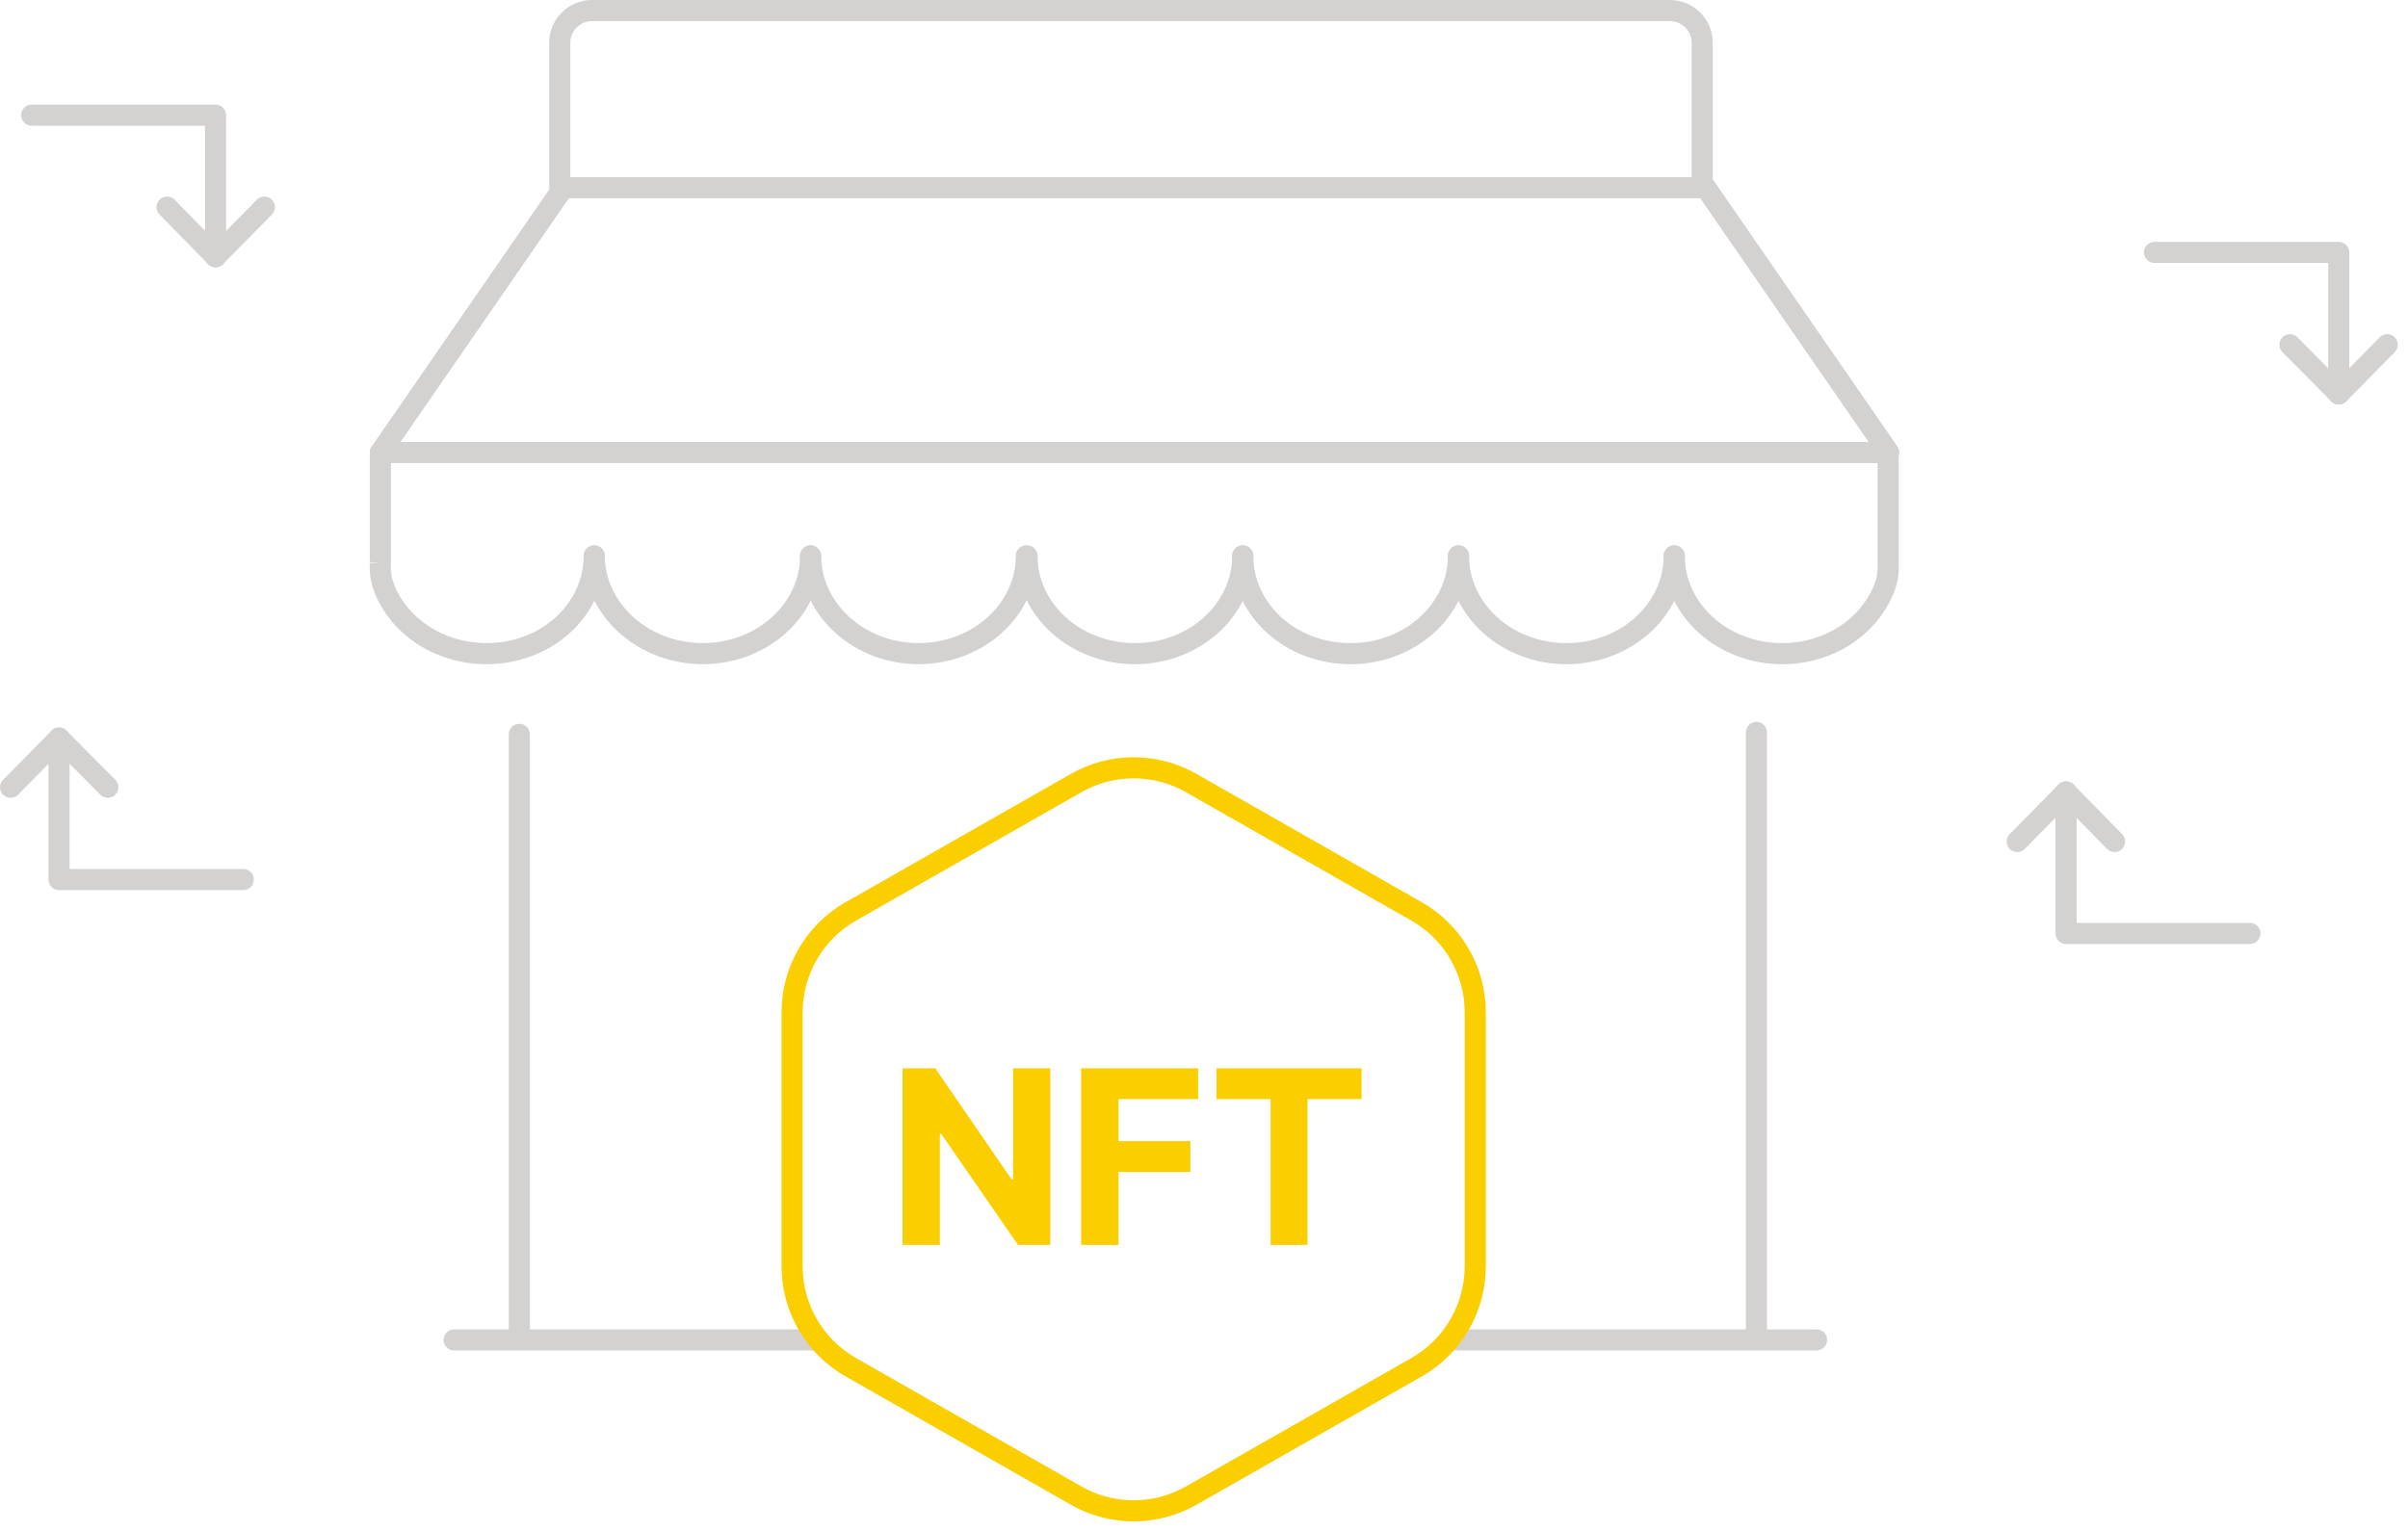 <svg width="228" height="145" viewBox="0 0 228 145" fill="none" xmlns="http://www.w3.org/2000/svg">
<path fill-rule="evenodd" clip-rule="evenodd" d="M42 126.91C42 126.358 42.448 125.91 43 125.91L77 125.91C77.552 125.91 78 126.358 78 126.91C78 127.462 77.552 127.91 77 127.91L43 127.91C42.448 127.91 42 127.462 42 126.91Z" fill="#D4D1D1"/>
<path fill-rule="evenodd" clip-rule="evenodd" d="M49.172 68.554C49.724 68.554 50.172 69.001 50.172 69.554V126.223C50.172 126.776 49.724 127.223 49.172 127.223C48.62 127.223 48.172 126.776 48.172 126.223V69.554C48.172 69.001 48.62 68.554 49.172 68.554Z" fill="#D4D1D1"/>
<path fill-rule="evenodd" clip-rule="evenodd" d="M166.306 68.374C166.858 68.374 167.306 68.822 167.306 69.374V126.223C167.306 126.775 166.858 127.223 166.306 127.223C165.753 127.223 165.306 126.775 165.306 126.223V69.374C165.306 68.822 165.753 68.374 166.306 68.374Z" fill="#D4D1D1"/>
<path fill-rule="evenodd" clip-rule="evenodd" d="M137 126.91C137 126.358 137.448 125.91 138 125.91L172 125.91C172.552 125.91 173 126.358 173 126.91C173 127.462 172.552 127.91 172 127.91L138 127.91C137.448 127.91 137 127.462 137 126.91Z" fill="#D4D1D1"/>
<path fill-rule="evenodd" clip-rule="evenodd" d="M56.264 51.654C56.816 51.654 57.264 52.102 57.264 52.654C57.264 57.081 61.373 60.91 66.538 60.91C71.699 60.91 75.752 57.144 75.752 52.654C75.752 52.102 76.2 51.654 76.752 51.654C77.305 51.654 77.752 52.102 77.752 52.654C77.752 58.436 72.607 62.91 66.538 62.91C60.473 62.91 55.264 58.379 55.264 52.654C55.264 52.102 55.712 51.654 56.264 51.654Z" fill="#D4D1D1"/>
<path fill-rule="evenodd" clip-rule="evenodd" d="M76.752 51.654C77.304 51.654 77.752 52.102 77.752 52.654C77.752 57.088 81.809 60.91 86.966 60.91C92.127 60.91 96.18 57.144 96.18 52.654C96.18 52.102 96.628 51.654 97.18 51.654C97.733 51.654 98.18 52.102 98.18 52.654C98.18 58.436 93.035 62.91 86.966 62.91C80.893 62.91 75.752 58.372 75.752 52.654C75.752 52.102 76.2 51.654 76.752 51.654Z" fill="#D4D1D1"/>
<path fill-rule="evenodd" clip-rule="evenodd" d="M97.24 51.654C97.793 51.654 98.24 52.102 98.24 52.654C98.24 57.144 102.293 60.91 107.454 60.91C112.615 60.91 116.669 57.144 116.669 52.654C116.669 52.102 117.116 51.654 117.669 51.654C118.221 51.654 118.669 52.102 118.669 52.654C118.669 58.436 113.523 62.91 107.454 62.91C101.386 62.91 96.24 58.436 96.24 52.654C96.24 52.102 96.688 51.654 97.24 51.654Z" fill="#D4D1D1"/>
<path fill-rule="evenodd" clip-rule="evenodd" d="M117.668 51.654C118.221 51.654 118.668 52.102 118.668 52.654C118.668 57.148 122.666 60.91 127.883 60.91C133.044 60.91 137.097 57.144 137.097 52.654C137.097 52.102 137.544 51.654 138.097 51.654C138.649 51.654 139.097 52.102 139.097 52.654C139.097 58.436 133.951 62.91 127.883 62.91C121.75 62.91 116.668 58.432 116.668 52.654C116.668 52.102 117.116 51.654 117.668 51.654Z" fill="#D4D1D1"/>
<path fill-rule="evenodd" clip-rule="evenodd" d="M138.097 51.654C138.649 51.654 139.097 52.102 139.097 52.654C139.097 57.144 143.15 60.91 148.311 60.91C153.472 60.91 157.525 57.144 157.525 52.654C157.525 52.102 157.973 51.654 158.525 51.654C159.077 51.654 159.525 52.102 159.525 52.654C159.525 58.436 154.379 62.91 148.311 62.91C142.242 62.91 137.097 58.436 137.097 52.654C137.097 52.102 137.544 51.654 138.097 51.654Z" fill="#D4D1D1"/>
<path fill-rule="evenodd" clip-rule="evenodd" d="M35.015 42.86C35.015 42.308 35.463 41.86 36.015 41.86H178.774C179.326 41.86 179.774 42.308 179.774 42.86V53.274C179.838 54.189 179.695 55.159 179.349 56.058L179.346 56.065C177.751 60.119 173.598 62.91 168.739 62.91C162.67 62.91 157.525 58.435 157.525 52.654C157.525 52.101 157.973 51.654 158.525 51.654C159.077 51.654 159.525 52.101 159.525 52.654C159.525 57.143 163.578 60.91 168.739 60.91C172.838 60.91 176.211 58.566 177.484 55.336C177.729 54.697 177.825 54.011 177.777 53.387C177.775 53.362 177.774 53.336 177.774 53.31V43.86H37.015V53.31C37.015 53.334 37.014 53.358 37.012 53.382C36.963 54.069 37.06 54.698 37.307 55.34L37.307 55.341C38.52 58.504 41.947 60.91 46.05 60.91C51.267 60.91 55.264 57.147 55.264 52.654C55.264 52.101 55.712 51.654 56.264 51.654C56.816 51.654 57.264 52.101 57.264 52.654C57.264 58.431 52.182 62.91 46.05 62.91C41.193 62.91 36.975 60.06 35.44 56.057L36.373 55.699L35.44 56.058C35.44 56.058 35.44 56.057 35.44 56.057C35.094 55.158 34.951 54.247 35.015 53.276V53.31H36.015L35.017 53.239C35.017 53.252 35.016 53.264 35.015 53.276V42.86Z" fill="#D4D1D1"/>
<path fill-rule="evenodd" clip-rule="evenodd" d="M52.514 17.212C52.701 16.942 53.008 16.78 53.337 16.78H161.511C161.84 16.78 162.147 16.942 162.334 17.212L179.656 42.292C179.97 42.747 179.856 43.37 179.402 43.684C178.947 43.997 178.325 43.883 178.011 43.429L160.987 18.78H53.862L36.838 43.429C36.524 43.883 35.901 43.997 35.446 43.684C34.992 43.37 34.878 42.747 35.192 42.292L52.514 17.212Z" fill="#D4D1D1"/>
<path fill-rule="evenodd" clip-rule="evenodd" d="M52 4.045C52 1.821 53.822 0 56.046 0H158.128C160.353 0 162.174 1.821 162.174 4.045V17.78C162.174 18.332 161.727 18.78 161.174 18.78C160.622 18.78 160.174 18.332 160.174 17.78V4.045C160.174 2.926 159.248 2 158.128 2H56.046C54.926 2 54 2.926 54 4.045V17.78C54 18.332 53.552 18.78 53 18.78C52.448 18.78 52 18.332 52 17.78V4.045Z" fill="#D4D1D1"/>
<path fill-rule="evenodd" clip-rule="evenodd" d="M133.635 87.195L112.293 75.033C109.224 73.284 105.46 73.284 102.391 75.033L81.049 87.195C77.927 88.974 76 92.291 76 95.883V119.937C76 123.529 77.927 126.846 81.049 128.625L102.391 140.787C105.46 142.536 109.224 142.536 112.293 140.787L133.635 128.625C136.757 126.846 138.684 123.529 138.684 119.937V95.883C138.684 92.291 136.757 88.974 133.635 87.195ZM113.283 73.296C109.6 71.197 105.084 71.197 101.401 73.296L80.059 85.457C76.313 87.592 74 91.572 74 95.883V119.937C74 124.248 76.313 128.228 80.059 130.363L101.401 142.524C105.084 144.623 109.6 144.623 113.283 142.524L134.625 130.363C138.371 128.228 140.684 124.248 140.684 119.937V95.883C140.684 91.572 138.371 87.592 134.625 85.457L113.283 73.296Z" fill="#FBCE00"/>
<path d="M115.184 104.098V101.183H128.922V104.098H123.801V117.91H120.305V104.098H115.184Z" fill="#FBCE00"/>
<path d="M102.367 117.91V101.183H113.442V104.098H105.903V108.084H112.707V111H105.903V117.91H102.367Z" fill="#FBCE00"/>
<path d="M99.445 101.183V117.91H96.39L89.113 107.382H88.99V117.91H85.454V101.183H88.557L95.778 111.703H95.924V101.183H99.445Z" fill="#FBCE00"/>
<path fill-rule="evenodd" clip-rule="evenodd" d="M10.916 75.276C10.524 75.665 9.891 75.663 9.502 75.271L4.879 70.615C4.49 70.223 4.492 69.589 4.884 69.2C5.276 68.811 5.909 68.814 6.298 69.205L10.921 73.862C11.31 74.254 11.308 74.887 10.916 75.276Z" fill="#D4D1D1"/>
<path fill-rule="evenodd" clip-rule="evenodd" d="M0.298 75.279C-0.095 74.891 -0.1 74.258 0.288 73.865L4.877 69.208C5.264 68.815 5.897 68.81 6.291 69.198C6.684 69.585 6.689 70.219 6.301 70.612L1.712 75.268C1.324 75.662 0.691 75.666 0.298 75.279Z" fill="#D4D1D1"/>
<path fill-rule="evenodd" clip-rule="evenodd" d="M24.034 83.306C24.034 83.858 23.586 84.306 23.034 84.306H5.589C5.037 84.306 4.589 83.858 4.589 83.306V69.91C4.589 69.358 5.037 68.91 5.589 68.91C6.141 68.91 6.589 69.358 6.589 69.91V82.306H23.034C23.586 82.306 24.034 82.753 24.034 83.306Z" fill="#D4D1D1"/>
<path fill-rule="evenodd" clip-rule="evenodd" d="M216.118 31.94C216.51 31.551 217.143 31.553 217.532 31.945L222.155 36.601C222.544 36.993 222.541 37.626 222.149 38.016C221.758 38.405 221.124 38.402 220.735 38.01L216.113 33.354C215.723 32.962 215.726 32.329 216.118 31.94Z" fill="#D4D1D1"/>
<path fill-rule="evenodd" clip-rule="evenodd" d="M226.736 31.937C227.129 32.325 227.134 32.958 226.746 33.351L222.157 38.008C221.769 38.401 221.136 38.406 220.743 38.018C220.35 37.63 220.345 36.997 220.733 36.604L225.322 31.948C225.709 31.554 226.342 31.549 226.736 31.937Z" fill="#D4D1D1"/>
<path fill-rule="evenodd" clip-rule="evenodd" d="M203 23.91C203 23.358 203.448 22.91 204 22.91H221.445C221.997 22.91 222.445 23.358 222.445 23.91V37.306C222.445 37.858 221.997 38.306 221.445 38.306C220.892 38.306 220.445 37.858 220.445 37.306V24.91H204C203.448 24.91 203 24.462 203 23.91Z" fill="#D4D1D1"/>
<path fill-rule="evenodd" clip-rule="evenodd" d="M194.924 74.3C195.318 73.914 195.952 73.921 196.338 74.315L200.927 79.005C201.313 79.4 201.306 80.033 200.911 80.42C200.517 80.806 199.883 80.799 199.497 80.404L194.908 75.714C194.522 75.319 194.529 74.686 194.924 74.3Z" fill="#D4D1D1"/>
<path fill-rule="evenodd" clip-rule="evenodd" d="M196.325 74.302C196.718 74.69 196.723 75.323 196.335 75.717L191.712 80.407C191.325 80.8 190.691 80.805 190.298 80.417C189.905 80.029 189.9 79.396 190.288 79.003L194.91 74.313C195.298 73.919 195.931 73.915 196.325 74.302Z" fill="#D4D1D1"/>
<path fill-rule="evenodd" clip-rule="evenodd" d="M195.623 74.015C196.175 74.015 196.623 74.462 196.623 75.015V87.41H213.034C213.586 87.41 214.034 87.858 214.034 88.41C214.034 88.963 213.586 89.41 213.034 89.41H195.623C195.071 89.41 194.623 88.963 194.623 88.41V75.015C194.623 74.462 195.071 74.015 195.623 74.015Z" fill="#D4D1D1"/>
<path fill-rule="evenodd" clip-rule="evenodd" d="M21.11 25.02C20.716 25.407 20.083 25.4 19.696 25.005L15.107 20.315C14.721 19.92 14.728 19.287 15.123 18.901C15.518 18.515 16.151 18.521 16.537 18.916L21.126 23.606C21.512 24.001 21.505 24.634 21.11 25.02Z" fill="#D4D1D1"/>
<path fill-rule="evenodd" clip-rule="evenodd" d="M19.709 25.018C19.316 24.63 19.312 23.997 19.699 23.604L24.322 18.913C24.71 18.52 25.343 18.516 25.736 18.903C26.13 19.291 26.134 19.924 25.746 20.317L21.124 25.008C20.736 25.401 20.103 25.406 19.709 25.018Z" fill="#D4D1D1"/>
<path fill-rule="evenodd" clip-rule="evenodd" d="M20.411 25.306C19.859 25.306 19.411 24.858 19.411 24.306V11.91H3C2.448 11.91 2 11.462 2 10.91C2 10.358 2.448 9.91 3 9.91H20.411C20.963 9.91 21.411 10.358 21.411 10.91V24.306C21.411 24.858 20.963 25.306 20.411 25.306Z" fill="#D4D1D1"/>
</svg>
